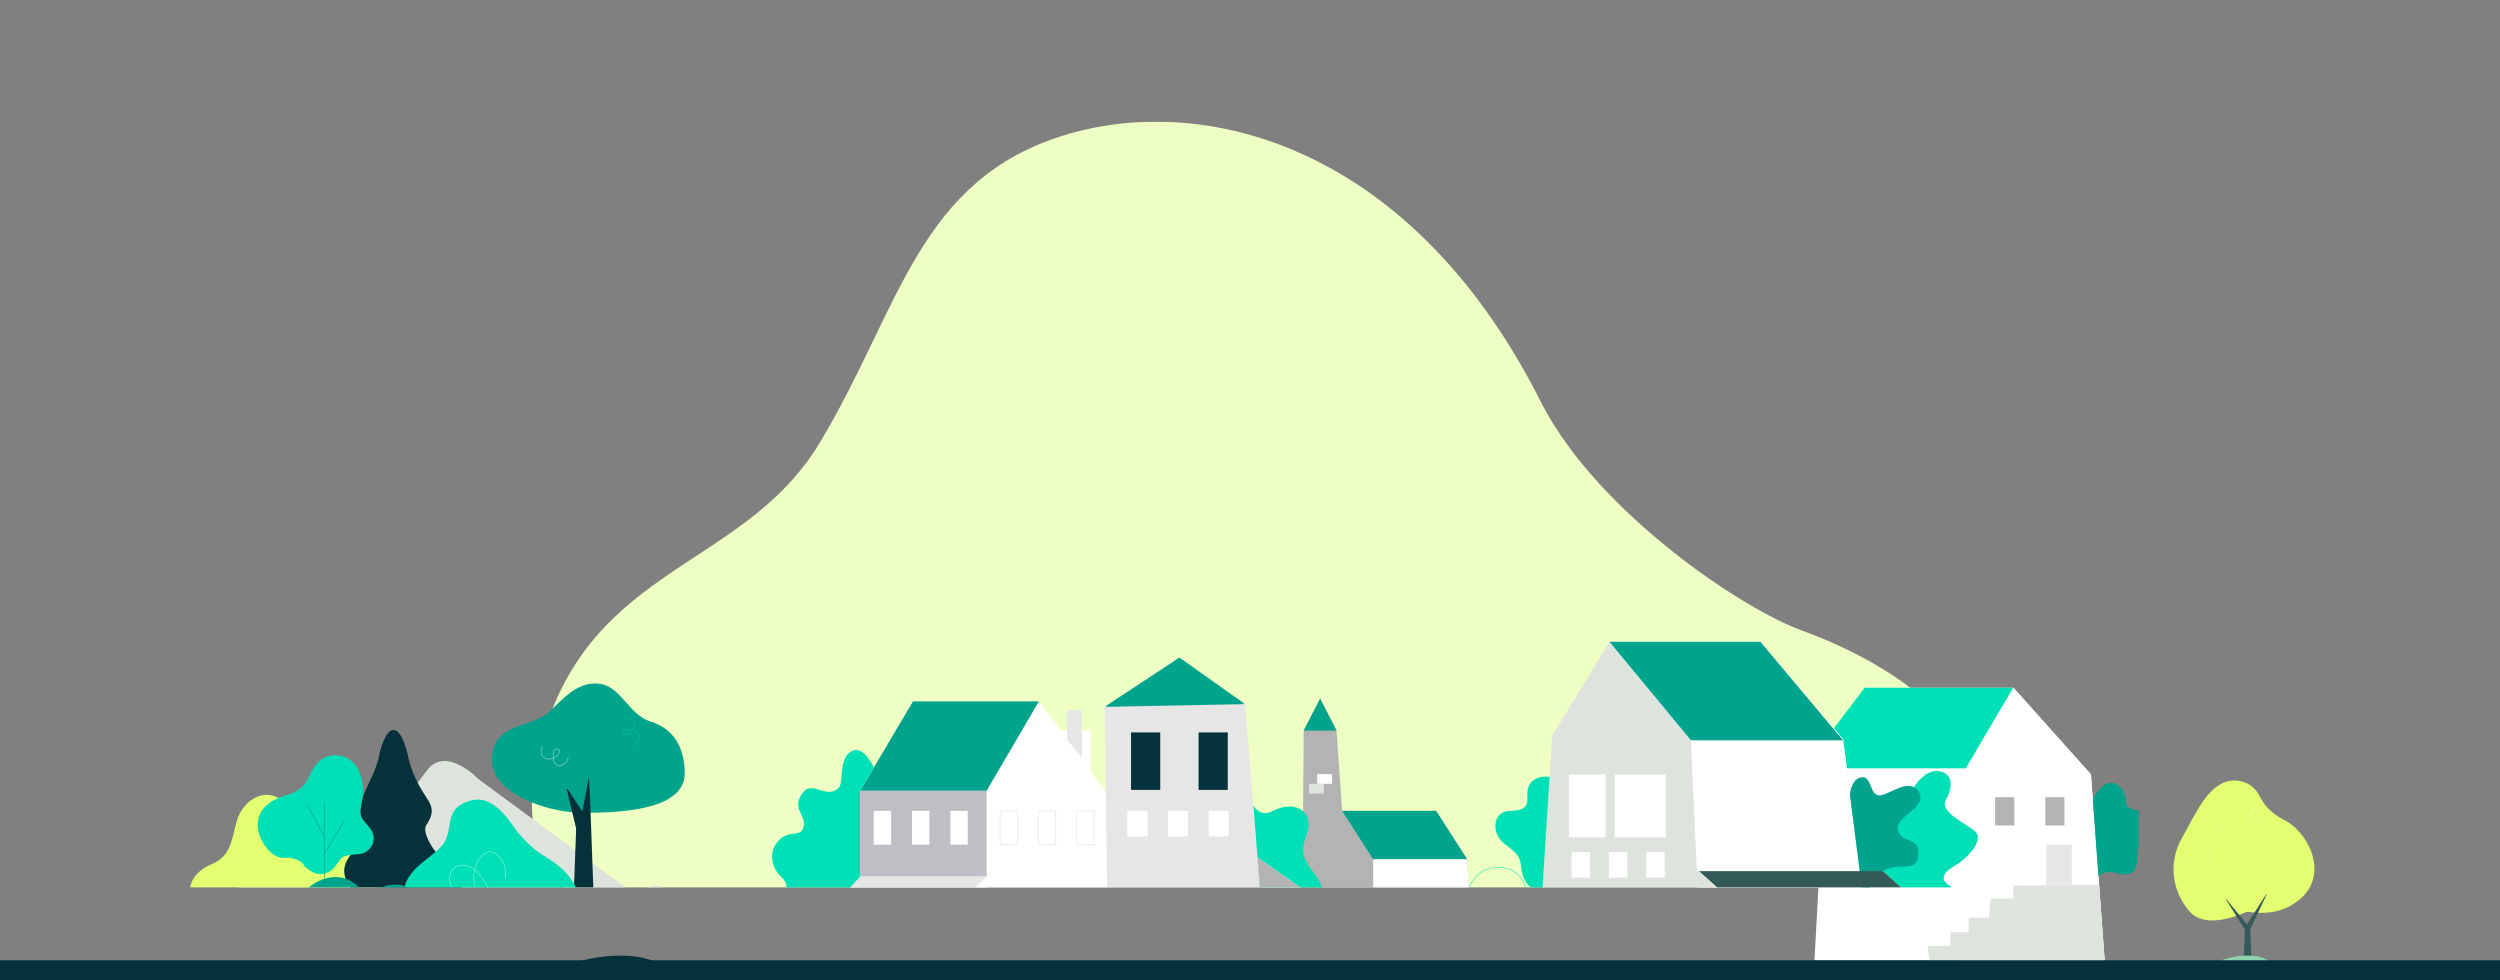 <?xml version="1.0" encoding="UTF-8"?>
<svg width="3840px" height="1506px" viewBox="0 0 3840 1506" version="1.1" xmlns="http://www.w3.org/2000/svg" xmlns:xlink="http://www.w3.org/1999/xlink">
    <rect x="0" y="0" width="3840" height="1506" fill="#808080" stroke="none"/>
    <title>ley-hipotecaria-prefooter</title>
    <defs>
        <polygon id="path-1" points="0 2.48910942e-13 2222.114 2.48910942e-13 2222.114 1294.32 0 1294.32"></polygon>
        <polygon id="path-3" points="0 1773.664 3270 1773.664 3270 2.48910942e-13 0 2.48910942e-13"></polygon>
    </defs>
    <g id="ley-hipotecaria-prefooter" stroke="none" stroke-width="1" fill="none" fill-rule="evenodd">
        <g id="Group-172" transform="translate(285, 187)">
            <g id="Group-3" transform="translate(531.864, 0)">
                <mask id="mask-2" fill="white">
                    <use xlink:href="#path-1"></use>
                </mask>
                <g id="Clip-2"></g>
                <path d="M1951.002,781.551 C1857.797,747.693 1639.142,600.738 1552.002,434.59 C1354.795,38.756 1038.35,-44.32 822.799,19.208 C592.562,87.068 565.969,287.985 442.142,493.232 C320.142,695.449 70.66,678.927 6.452,986.798 C-57.751,1294.665 377.817,1282.951 400.674,1278.668 L1903.82,1294.301 C2010.297,1295.405 2111.843,1246.908 2175.875,1161.831 C2313.732,978.662 2114.961,841.108 1951.002,781.551" id="Fill-1" fill="#EEFFC3" mask="url(#mask-2)"></path>
            </g>
            <path d="M568.254,1303.06 L736.937,1303.06 C736.937,1303.06 724.913,1280.837 667.952,1280.837 C610.988,1280.837 568.254,1303.06 568.254,1303.06" id="Fill-4" fill="#05313B"></path>
            <path d="M3141.46,1012.132 C3141.46,1012.132 3171.81,1007.193 3186.374,1036.781 C3195.64,1055.597 3210.064,1065.52 3224.138,1072.797 C3264.572,1093.711 3299.862,1169.238 3230.995,1205.381 C3200.693,1221.285 3169.069,1212.843 3166.082,1213.587 C3163.096,1214.336 3104.901,1243.434 3078.041,1212.843 C3051.176,1182.252 3045.208,1137.508 3066.099,1100.923 C3086.991,1064.337 3105.645,1017.356 3141.46,1012.132" id="Fill-6" fill="#E1FF71"></path>
            <path d="M3132.203,1091.411 C3132.203,1078.664 3119.456,1074.565 3123.099,1094.599 C3116.268,1084.129 3106.709,1091.411 3117.179,1103.703 C3111.263,1110.074 3102.61,1132.84 3117.179,1154.235" id="Stroke-8" stroke="#FFFFFF" stroke-width="0.268"></path>
            <path d="M3164.149,1057.627 C3164.149,1044.881 3176.896,1040.782 3173.253,1060.815 C3180.084,1050.345 3189.643,1057.627 3179.173,1069.919 C3179.173,1069.919 3188.356,1067.296 3190.046,1072.362 C3191.736,1077.429 3183.289,1077.805 3180.285,1076.492" id="Stroke-10" stroke="#FFFFFF" stroke-width="0.268"></path>
            <path d="M3173.908,1054.451 C3173.908,1054.451 3172.064,1075.18 3167.721,1074.563 C3160.868,1073.582 3173.076,1059.78 3176.338,1057.336" id="Stroke-12" stroke="#FFFFFF" stroke-width="0.268"></path>
            <path d="M3196.544,1186.291 C3196.369,1186.182 3196.136,1186.23 3196.027,1186.405 L3166.334,1232.966 L3134.911,1194.466 C3134.793,1194.322 3134.587,1194.282 3134.425,1194.383 C3134.249,1194.493 3134.197,1194.725 3134.307,1194.9 L3163.128,1240.896 L3161.123,1291.827 C3161.114,1291.984 3173.511,1291.827 3173.511,1291.827 L3171.466,1239.902 L3196.679,1186.768 C3196.758,1186.598 3196.706,1186.392 3196.544,1186.291" id="Fill-14" fill="#335959"></path>
            <path d="M3117.816,1291.828 L3201.755,1291.828 C3201.755,1291.828 3195.773,1280.767 3167.429,1280.767 C3139.08,1280.767 3117.816,1291.828 3117.816,1291.828" id="Fill-16" fill="#8CD2AE"></path>
            <polygon id="Fill-18" fill="#FFFFFF" points="2588.93 1288.372 2947.718 1288.372 2926.695 1002.461 2807.568 869.317 2579.121 869.317 2520.256 950.138 2502.035 1288.372"></polygon>
            <polygon id="Fill-20" fill="#00E0B6" points="2807.567 869.317 2579.121 869.317 2485.215 993.113 2734.689 993.113"></polygon>
            <polygon id="Fill-22" fill="#FFFFFF" points="2807.567 869.317 2734.689 993.113 2726.277 1288.373 2947.718 1288.373 2926.695 1002.462"></polygon>
            <polygon id="Fill-24" fill="#DFE3DE" points="2939.159 1171.954 2807.569 1173.447 2807.569 1193.069 2772.529 1193.069 2769.727 1222.5 2738.891 1222.5 2738.891 1244.924 2710.862 1244.924 2710.862 1265.947 2675.826 1265.947 2678.629 1288.371 2947.72 1288.371"></polygon>
            <mask id="mask-4" fill="white">
                <use xlink:href="#path-3"></use>
            </mask>
            <g id="Clip-27"></g>
            <polygon id="Fill-26" fill="#E6E6E6" mask="url(#mask-4)" points="2858.021 1173.446 2897.265 1173.446 2897.265 1110.376 2858.021 1110.376"></polygon>
            <polygon id="Fill-28" fill="#B3B3B3" mask="url(#mask-4)" points="2779.538 1080.946 2808.969 1080.946 2808.969 1037.499 2779.538 1037.499"></polygon>
            <polygon id="Fill-29" fill="#B3B3B3" mask="url(#mask-4)" points="2856.62 1080.946 2886.05 1080.946 2886.05 1037.499 2856.62 1037.499"></polygon>
            <path d="M2607.15,1151.023 L2668.349,1206.149 L2673.538,1247.665 C2673.538,1247.665 2686.338,1230.211 2704.554,1224.601 C2722.774,1218.996 2729.08,1184.662 2707.361,1172.046 C2696.146,1163.639 2698.248,1153.825 2717.87,1142.616 C2737.492,1131.401 2762.719,1103.372 2749.402,1090.756 C2736.091,1078.145 2693.344,1060.625 2703.853,1041.704 C2714.367,1022.783 2715.768,1002.001 2694.044,997.556 C2672.321,993.112 2652.699,1022.082 2647.094,1036.099 C2641.489,1050.112 2621.867,1074.642 2605.048,1083.05 C2588.229,1091.457 2577.233,1124.075 2607.15,1151.023" id="Fill-30" fill="#00E0B6" mask="url(#mask-4)"></path>
            <path d="M2887.921,1288.372 L3078.53,1288.372 C3078.53,1288.372 3084.135,1240.721 3046.761,1233.246 C3031.811,1230.444 3001.912,1237.919 2990.698,1233.246 C2979.488,1228.574 2987.895,1220.167 3000.042,1208.019 C3012.189,1195.872 3006.585,1171.578 2981.358,1179.986 C2981.358,1179.986 2959.866,1188.398 2953.324,1215.494 C2949.589,1196.805 2915.78,1189.628 2906.61,1198.675 C2889.314,1215.735 2892.593,1227.641 2892.593,1227.641 C2878.576,1223.902 2844.942,1234.179 2858.022,1261.276 C2835.598,1258.473 2825.32,1275.292 2842.14,1288.372 L2887.921,1288.372 Z" id="Fill-31" fill="#05313B" mask="url(#mask-4)"></path>
            <path d="M2938.229,1159.306 C2938.229,1159.306 2944.215,1148.218 2968.041,1154.528 C2991.866,1160.834 2998.877,1150.325 2998.176,1120.189 C2996.775,1106.177 3036.014,1101.969 3021.301,1075.341 C3006.584,1048.712 2979.956,1064.131 2979.956,1042.407 C2979.956,1020.683 2953.389,995.448 2929.528,1041.001 C2932.826,1085.815 2938.229,1159.306 2938.229,1159.306" id="Fill-32" fill="#00A38C" mask="url(#mask-4)"></path>
            <polygon id="Fill-33" fill="#FFFFFF" mask="url(#mask-4)" points="971.574 1291.175 1417.257 1291.175 1414.455 1030.491 1310.741 890.34 1117.334 890.34 1036.044 1027.689 1036.044 1156.629 985.591 1215.495"></polygon>
            <polygon id="Fill-34" fill="#00A38C" mask="url(#mask-4)" points="1036.044 1027.689 1230.388 1027.689 1310.74 890.341 1117.334 890.341"></polygon>
            <polygon id="Fill-35" fill="#BEBFC4" mask="url(#mask-4)" points="1036.045 1159.433 1230.389 1159.433 1230.389 1027.69 1036.045 1027.69"></polygon>
            <polygon id="Fill-36" fill="#E6E6E6" mask="url(#mask-4)" points="1230.388 1159.432 1036.044 1159.432 985.591 1215.495 1176.195 1215.495"></polygon>
            <polygon id="Fill-37" fill="#BEBFC4" mask="url(#mask-4)" points="1176.196 1215.493 1170.591 1291.173 971.575 1291.173 985.588 1215.493"></polygon>
            <polygon id="Fill-38" fill="#FFFFFF" mask="url(#mask-4)" points="1176.196 1215.493 1230.389 1159.43 1230.389 1291.173 1170.591 1291.173"></polygon>
            <polygon id="Fill-39" fill="#8BF8E3" mask="url(#mask-4)" points="1305.136 1178.119 1378.014 1178.119 1385.489 1291.173 1305.136 1291.173"></polygon>
            <polygon id="Fill-40" fill="#05313B" mask="url(#mask-4)" points="1076.69 1291.176 1143.962 1291.176 1143.962 1236.519 1076.69 1236.519"></polygon>
            <polygon id="Fill-41" fill="#FFFFFF" mask="url(#mask-4)" points="1344.089 935.403 1390.628 935.403 1390.628 999.177"></polygon>
            <polygon id="Fill-42" fill="#E6E6E6" mask="url(#mask-4)" points="1376.86 976.798 1354.19 949.123 1354.19 904.06 1376.615 904.06"></polygon>
            <polygon id="Fill-43" fill="#FFFFFF" mask="url(#mask-4)" points="1057.068 1110.381 1083.696 1110.381 1083.696 1058.526 1057.068 1058.526"></polygon>
            <polygon id="Fill-44" fill="#FFFFFF" mask="url(#mask-4)" points="1115.933 1110.381 1142.561 1110.381 1142.561 1058.526 1115.933 1058.526"></polygon>
            <polygon id="Fill-45" fill="#FFFFFF" mask="url(#mask-4)" points="1174.794 1110.381 1201.422 1110.381 1201.422 1058.526 1174.794 1058.526"></polygon>
            <polygon id="Stroke-46" stroke="#DFE3DE" mask="url(#mask-4)" points="1251.18 1110.381 1277.808 1110.381 1277.808 1058.526 1251.18 1058.526"></polygon>
            <polygon id="Stroke-47" stroke="#DFE3DE" mask="url(#mask-4)" points="1310.041 1110.381 1336.669 1110.381 1336.669 1058.526 1310.041 1058.526"></polygon>
            <polygon id="Stroke-48" stroke="#DFE3DE" mask="url(#mask-4)" points="1368.906 1110.381 1395.534 1110.381 1395.534 1058.526 1368.906 1058.526"></polygon>
            <polygon id="Fill-49" fill="#E6E6E6" mask="url(#mask-4)" points="1417.258 1291.175 1659.721 1291.175 1627.488 894.544 1526.577 823.068 1411.653 898.748"></polygon>
            <path d="M1415.286,898.678 L1624.294,894.606 C1625.306,894.588 1625.709,893.283 1624.881,892.697 L1526.575,823.068 L1414.686,896.752 C1413.806,897.33 1414.23,898.7 1415.286,898.678" id="Fill-50" fill="#00A38C" mask="url(#mask-4)"></path>
            <polygon id="Fill-51" fill="#05313B" mask="url(#mask-4)" points="1501.35 1291.176 1561.616 1291.176 1561.616 1191.666 1501.35 1191.666"></polygon>
            <polygon id="Fill-52" fill="#BEBFC4" mask="url(#mask-4)" points="1432.671 1242.124 1466.31 1242.124 1466.31 1191.67 1432.671 1191.67"></polygon>
            <polygon id="Fill-53" fill="#BEBFC4" mask="url(#mask-4)" points="1582.635 1242.124 1616.274 1242.124 1616.274 1191.67 1582.635 1191.67"></polygon>
            <polyline id="Stroke-54" stroke="#00A38C" mask="url(#mask-4)" points="1305.136 1291.175 1345.781 1291.175 1345.781 1178.121 1378.014 1178.121"></polyline>
            <polygon id="Fill-55" fill="#FFFFFF" mask="url(#mask-4)" points="1446.693 1097.765 1477.524 1097.765 1477.524 1058.522 1446.693 1058.522"></polygon>
            <polygon id="Fill-56" fill="#FFFFFF" mask="url(#mask-4)" points="1509.061 1097.765 1539.893 1097.765 1539.893 1058.522 1509.061 1058.522"></polygon>
            <polygon id="Fill-57" fill="#FFFFFF" mask="url(#mask-4)" points="1571.425 1097.765 1602.257 1097.765 1602.257 1058.522 1571.425 1058.522"></polygon>
            <polygon id="Fill-58" fill="#05313B" mask="url(#mask-4)" points="1452.297 1026.289 1497.146 1026.289 1497.146 937.993 1452.297 937.993"></polygon>
            <polygon id="Fill-59" fill="#05313B" mask="url(#mask-4)" points="1556.007 1026.289 1600.856 1026.289 1600.856 937.993 1556.007 937.993"></polygon>
            <path d="M1057.348,991.692 L1036.045,1027.687 L1036.045,1159.43 L985.591,1215.493 L978.449,1254.036 C978.449,1254.036 978.117,1242.589 951.953,1244.459 C925.789,1246.325 901.499,1222.968 916.449,1194.001 C925.789,1179.052 925.789,1169.712 913.646,1158.497 C901.499,1147.287 896.371,1125.073 906.171,1110.378 C923.923,1083.75 944.478,1101.502 949.15,1083.75 C954.256,1064.347 929.222,1055.418 948.217,1030.494 C963.167,1010.872 984.654,1041.704 1003.343,1023.019 C1011.405,1014.953 1001.859,976.231 1024.83,966.023 C1041.65,958.549 1057.348,991.692 1057.348,991.692" id="Fill-60" fill="#00E0B6" mask="url(#mask-4)"></path>
            <polygon id="Fill-61" fill="#B3B3B3" mask="url(#mask-4)" points="1714.825 1289.774 1978.312 1289.774 1968.499 1132.804 1920.848 1058.525 1776.493 1058.525 1767.937 935.189 1742.71 886.137 1717.483 935.189"></polygon>
            <path d="M1654.256,1223.929 C1654.256,1223.929 1670.466,1213.625 1698.496,1223.903 C1716.248,1229.508 1775.113,1212.688 1734,1154.76 C1714.382,1129.533 1712.512,1121.126 1722.79,1092.159 C1733.067,1063.193 1707.84,1039.836 1670.466,1058.521 C1649.912,1069.735 1640.134,1050.148 1640.134,1050.148 L1654.256,1223.929 Z" id="Fill-62" fill="#00E0B6" mask="url(#mask-4)"></path>
            <polygon id="Fill-63" fill="#00A38C" mask="url(#mask-4)" points="1717.481 935.189 1767.935 935.189 1742.708 886.137"></polygon>
            <polygon id="Fill-64" fill="#00A38C" mask="url(#mask-4)" points="1776.492 1058.523 1920.851 1058.523 1968.502 1132.802 1824.143 1132.802"></polygon>
            <polygon id="Fill-65" fill="#FFFFFF" mask="url(#mask-4)" points="1978.311 1289.774 1824.144 1289.774 1824.144 1132.804 1968.503 1132.804"></polygon>
            <path d="M1902.629,1289.774 L1857.78,1289.774 L1862.505,1196.438 C1863,1186.699 1871.04,1179.054 1880.796,1179.054 C1890.639,1179.054 1898.719,1186.835 1899.095,1196.67 L1902.629,1289.774 Z" id="Fill-66" fill="#05313B" mask="url(#mask-4)"></path>
            <path d="M1960.931,1289.774 L1922.944,1289.774 L1920.807,1196.438 C1921.302,1186.699 1929.341,1179.054 1939.098,1179.054 C1948.941,1179.054 1957.02,1186.835 1957.397,1196.67 L1960.931,1289.774 Z" id="Fill-67" fill="#05313B" mask="url(#mask-4)"></path>
            <polygon id="Fill-68" fill="#FFFFFF" mask="url(#mask-4)" points="1738.182 1016.944 1761.075 1016.944 1761.075 1001.995 1738.182 1001.995"></polygon>
            <polygon id="Fill-69" fill="#DFE3DE" mask="url(#mask-4)" points="1725.571 1031.894 1748.464 1031.894 1748.464 1016.944 1725.571 1016.944"></polygon>
            <path d="M1646.644,1130.267 L1721.238,1182.358 C1721.624,1182.63 1721.856,1183.072 1721.856,1183.545 L1721.856,1289.772 L1659.719,1289.772 L1646.644,1130.267 Z" id="Fill-70" fill="#FFFFFF" mask="url(#mask-4)"></path>
            <path d="M1646.644,1130.267 L1718.081,1180.156 C1719.241,1180.966 1718.668,1182.792 1717.253,1182.792 L1650.611,1182.792 L1646.644,1130.267 Z" id="Fill-71" fill="#B3B3B3" mask="url(#mask-4)"></path>
            <path d="M2004.64,1290.498 C2004.64,1290.498 2084.647,1268.857 2068.76,1220.269 C2052.878,1171.685 1999.802,1197.74 2014.751,1223.903 C2029.701,1250.063 2089.499,1180.92 2038.108,1150.089 C2014.751,1139.811 1984.642,1144.317 1971.269,1177.098" id="Stroke-72" stroke="#00E0B6" stroke-width="0.75" mask="url(#mask-4)"></path>
            <polygon id="Fill-73" fill="#DFE3DE" mask="url(#mask-4)" points="2076.907 1291.175 2588.931 1288.373 2545.952 948.269 2418.876 798.773 2187.159 798.773 2099.332 942.664"></polygon>
            <polygon id="Fill-74" fill="#FFFFFF" mask="url(#mask-4)" points="2187.16 798.774 2312.361 950.139 2327.311 1288.373 2588.932 1288.373 2545.949 948.269 2418.878 798.774"></polygon>
            <polygon id="Fill-75" fill="#00A38C" mask="url(#mask-4)" points="2545.95 950.138 2312.362 950.138 2187.161 798.773 2418.879 798.773"></polygon>
            <polygon id="Fill-76" fill="#05313B" mask="url(#mask-4)" points="2243.221 1288.372 2140.444 1291.175 2146.049 1183.725 2237.616 1183.725"></polygon>
            <path d="M2095.245,1006.177 C2095.245,1006.177 2058.221,1000.594 2061.024,1037.035 C2061.956,1048.245 2060.087,1058.522 2033.927,1058.522 C2007.763,1058.522 2004.028,1094.026 2027.385,1110.381 C2050.746,1126.732 2049.809,1133.27 2051.679,1146.349 C2053.549,1159.434 2059.316,1181.113 2083.995,1181.017 C2086.531,1141.638 2095.245,1006.177 2095.245,1006.177" id="Fill-77" fill="#00E0B6" mask="url(#mask-4)"></path>
            <polygon id="Fill-78" fill="#FFFFFF" mask="url(#mask-4)" points="2195.101 1099.166 2273.589 1099.166 2273.589 1002.463 2195.101 1002.463"></polygon>
            <polygon id="Fill-79" fill="#FFFFFF" mask="url(#mask-4)" points="2124.873 1099.166 2181.089 1099.166 2181.089 1002.463 2124.873 1002.463"></polygon>
            <path d="M2556.448,1033.943 C2556.448,1033.943 2558.094,1005.966 2577.716,1006.666 C2590.331,1010.17 2587.529,1033.995 2601.541,1034.696 C2615.558,1035.396 2648.496,1005.265 2662.509,1029.791 C2676.525,1054.317 2623.966,1066.933 2630.276,1088.657 C2636.581,1110.38 2666.012,1096.364 2661.107,1129.302 C2656.203,1162.235 2610.654,1120.189 2586.828,1177.653 C2584.026,1186.761 2577.138,1195.068 2577.138,1195.068 L2556.448,1033.943 Z" id="Fill-80" fill="#00A38C" mask="url(#mask-4)"></path>
            <polygon id="Fill-81" fill="#FFFFFF" mask="url(#mask-4)" points="2678.627 1288.372 2391.337 1288.372 2387.112 1207.082 2668.35 1206.15"></polygon>
            <polygon id="Fill-82" fill="#335959" mask="url(#mask-4)" points="2387.111 1207.084 2324.042 1151.021 2607.15 1151.021 2668.349 1206.151"></polygon>
            <polygon id="Fill-83" fill="#DFE3DE" mask="url(#mask-4)" points="2387.111 1207.084 2319.996 1146.975 2327.313 1288.373 2391.336 1288.373"></polygon>
            <polygon id="Fill-84" fill="#05313B" mask="url(#mask-4)" points="1047.763 1267.32 1060.917 1267.32 1060.917 1237.973 1047.763 1237.973"></polygon>
            <polygon id="Fill-85" fill="#05313B" mask="url(#mask-4)" points="1022.462 1267.32 1035.616 1267.32 1035.616 1237.973 1022.462 1237.973"></polygon>
            <polygon id="Fill-86" fill="#FFFFFF" mask="url(#mask-4)" points="2128.906 1161.058 2157.241 1161.058 2157.241 1121.928 2128.906 1121.928"></polygon>
            <polygon id="Fill-87" fill="#FFFFFF" mask="url(#mask-4)" points="2186.252 1161.058 2214.587 1161.058 2214.587 1121.928 2186.252 1121.928"></polygon>
            <polygon id="Fill-88" fill="#FFFFFF" mask="url(#mask-4)" points="2243.597 1161.058 2271.933 1161.058 2271.933 1121.928 2243.597 1121.928"></polygon>
            <path d="M0,1303.37 L772.191,1303.37 L835.19,1303.37 L738.578,1181.829 C730.508,1171.67 715.484,1170.571 706.021,1179.447 L694.794,1189.97 L449.672,1009.564 C449.672,1009.564 401.071,958.265 371.606,995.446 C330.015,1047.927 273.597,1143.173 273.597,1143.173 L227.023,1098.928 C195.246,1068.74 143.798,1075.173 120.428,1112.253 L0,1303.37 Z" id="Fill-89" fill="#DFE3DE" mask="url(#mask-4)"></path>
            <path d="M766.691,1000.753 C766.691,1056.654 671.025,1061.427 611.262,1061.427 C551.495,1061.427 463.637,1028.765 470.792,973.324 C477.439,921.793 531.299,931.716 558.067,906.83 C580.61,885.869 603.726,857.673 637.859,863.611 C669.383,869.089 681.346,911.087 713.798,921.088 C759.212,935.092 766.691,974.782 766.691,1000.753" id="Fill-90" fill="#00A38C" mask="url(#mask-4)"></path>
            <path d="M621.058,1032.544 C621.045,1032.185 619.911,1008.964 619.547,1008.95 C619.166,1008.933 618.842,1009.236 618.829,1009.616 L609.607,1059.273 L586.771,1025.017 C586.574,1024.728 586.185,1024.623 585.869,1024.789 C585.532,1024.969 585.401,1025.385 585.58,1025.726 L599.939,1085.489 C599.961,1085.533 591.934,1305.169 591.934,1305.169 C591.925,1305.441 631.02,1303.225 631.02,1303.225 L621.058,1032.544 Z" id="Fill-91" fill="#05313B" mask="url(#mask-4)"></path>
            <path d="M668.947,919.455 C683.104,910.465 698.373,921.754 684.755,936.708 C682.342,939.357 679.833,942.479 676.26,942.242 C674.093,942.098 671.816,940.565 671.732,938.393 C671.632,935.674 674.596,933.511 677.307,933.292 C697.047,931.711 704.351,952.296 687.207,958.387" id="Stroke-92" stroke="#00E0B6" stroke-width="0.462" mask="url(#mask-4)"></path>
            <path d="M587.895,976.384 C583.638,992.603 564.765,994.723 564.573,974.496 C564.538,970.915 564.253,966.921 567.029,964.661 C568.715,963.291 571.43,962.866 572.967,964.399 C574.889,966.325 574.193,969.925 572.354,971.93 C558.963,986.521 539.604,976.406 548.025,960.278" id="Stroke-93" stroke="#FFFFFF" stroke-width="0.513" stroke-linecap="round" mask="url(#mask-4)"></path>
            <path d="M703.792,1303.37 L880.191,1303.37 C880.191,1303.37 867.497,1257.47 834.292,1257.47 C801.087,1260.465 796.274,1265.343 772.191,1258.372 C703.792,1238.571 703.792,1303.37 703.792,1303.37" id="Fill-94" fill="#00A38C" mask="url(#mask-4)"></path>
            <path d="M106.649,1303.37 C106.649,1303.37 102.598,1260.172 54.001,1239.92 C5.4,1219.672 -14.848,1165.671 37.799,1141.373 C68.85,1129.221 70.199,1106.272 78.3,1075.221 C86.401,1044.175 124.199,1013.124 159.296,1052.271 C194.397,1091.423 252.448,1084.671 259.196,1081.973 C265.948,1079.271 359.096,1064.423 317.247,1164.323 C307.797,1184.571 310.495,1210.222 345.596,1231.819 C380.697,1253.42 369.894,1303.37 326.697,1303.37 L106.649,1303.37 Z" id="Fill-95" fill="#E1FF71" mask="url(#mask-4)"></path>
            <path d="M281.697,1198.971 C281.697,1198.971 227.635,1170.653 248.527,1133.765 C258.213,1113.596 298.306,1101.777 275.601,1076.126 C252.897,1050.474 288.896,1015.373 296.997,974.873 C305.098,934.372 326.147,908.992 341.675,973.791 C344.858,990.759 353.165,1012.965 369.896,1037.872 C378.067,1050.036 383.397,1060.37 369.896,1080.172 C362.698,1090.072 379.245,1120.462 395.995,1133.27 C426.594,1156.671 449.995,1217.87 395.097,1252.971 C349.951,1281.833 326.694,1303.368 326.694,1303.368 L281.697,1198.971 Z" id="Fill-96" fill="#05313B" mask="url(#mask-4)"></path>
            <path d="M522.957,1303.37 C522.957,1303.37 601.331,1315.841 607.619,1221.515 C611.669,1160.763 564.763,1136.836 548.158,1126.064 C529.539,1113.992 514.051,1097.702 501.558,1079.368 C486.696,1057.552 464.753,1035.623 439.194,1042.371 C391.494,1054.973 415.797,1088.27 392.396,1113.471 C368.996,1138.671 323.998,1153.971 337.494,1205.27 C350.994,1256.568 410.394,1296.171 447.295,1303.37" id="Fill-97" fill="#00E0B6" mask="url(#mask-4)"></path>
            <path d="M533.757,1303.37 L670.554,1303.37 C670.554,1303.37 683.156,1268.269 668.754,1263.771 C654.356,1259.27 644.456,1267.371 639.954,1262.869 C635.457,1258.372 652.557,1211.571 627.356,1209.771 C602.156,1207.971 592.255,1237.669 584.158,1259.27 C578.755,1266.469 567.059,1266.469 551.759,1260.172 C536.459,1253.871 517.556,1270.97 533.757,1303.37" id="Fill-98" fill="#8BF8E3" mask="url(#mask-4)"></path>
            <path d="M182.248,1142.722 C182.248,1142.722 176.849,1129.221 149.849,1130.57 C122.848,1131.923 75.6,1057.67 153.899,1034.721 C184.95,1025.271 185.44,1012.62 195.748,994.225 C218.698,953.273 286.198,971.275 269.997,1049.574 C264.597,1072.524 274.047,1071.17 284.845,1087.372 C295.648,1103.57 284.136,1123.314 266.073,1124.987 C248.015,1126.664 241.1,1125.666 233.547,1138.671 C228.384,1147.565 209.248,1169.722 182.248,1142.722" id="Fill-99" fill="#00E0B6" mask="url(#mask-4)"></path>
            <line x1="213.298" y1="1162.971" x2="213.298" y2="1045.521" id="Stroke-100" stroke="#00A38C" mask="url(#mask-4)"></line>
            <line x1="186.298" y1="1048.222" x2="213.298" y2="1098.172" id="Stroke-101" stroke="#00A38C" mask="url(#mask-4)"></line>
            <path d="M213.298,1122.472 C213.298,1125.174 244.348,1072.522 244.348,1072.522" id="Stroke-102" stroke="#00A38C" mask="url(#mask-4)"></path>
            <path d="M106.649,1303.37 L464.395,1303.37 C464.395,1303.37 454.494,1261.07 424.797,1264.669 C389.696,1267.371 383.394,1269.171 374.396,1252.071 C365.397,1234.972 362.459,1174.403 327.594,1171.972 C288.898,1169.271 281.695,1198.973 281.695,1198.973 C281.695,1198.973 261.898,1147.67 213.296,1162.969 C164.7,1178.269 175.498,1224.169 175.498,1224.169 C175.498,1224.169 148.498,1190.872 116.098,1228.67 C89.637,1259.541 106.649,1303.37 106.649,1303.37" id="Fill-103" fill="#00A38C" mask="url(#mask-4)"></path>
            <path d="M257.397,1303.37 C257.397,1303.37 262.796,1235.396 314.095,1228.67 C336.502,1225.391 350.519,1229.174 362.031,1240.077 C381.21,1258.241 408.333,1265.488 433.477,1257.378 C435.727,1256.651 437.943,1256.06 440.093,1255.671 C459.894,1252.071 482.393,1270.068 473.395,1303.37 L257.397,1303.37 Z" id="Fill-104" fill="#E1FF71" mask="url(#mask-4)"></path>
            <path d="M427.865,1198.868 C415.819,1192.369 407.337,1179.671 405.954,1166.052 C405.384,1160.491 406.028,1154.562 409.168,1149.934 C415.062,1141.246 428.111,1140.042 437.552,1144.635 C446.997,1149.224 453.552,1158.083 459.288,1166.875 C462.152,1171.272 465.016,1176.102 464.775,1181.343 C464.534,1186.585 459.704,1191.896 454.62,1190.609 C451.227,1189.746 449.081,1186.458 447.592,1183.292 C440.223,1167.607 441.3,1148.248 450.369,1133.478 C454.134,1127.352 459.971,1121.624 467.157,1121.383 C473.778,1121.164 479.69,1125.714 483.657,1131.017 C490.212,1139.788 493.032,1151.256 491.298,1162.063" id="Stroke-105" stroke="#FFFFFF" stroke-width="0.513" stroke-linecap="round" mask="url(#mask-4)"></path>
        </g>
        <rect id="Rectangle" fill="#05313B" x="0" y="1475" width="3840" height="50"></rect>
    </g>
</svg>